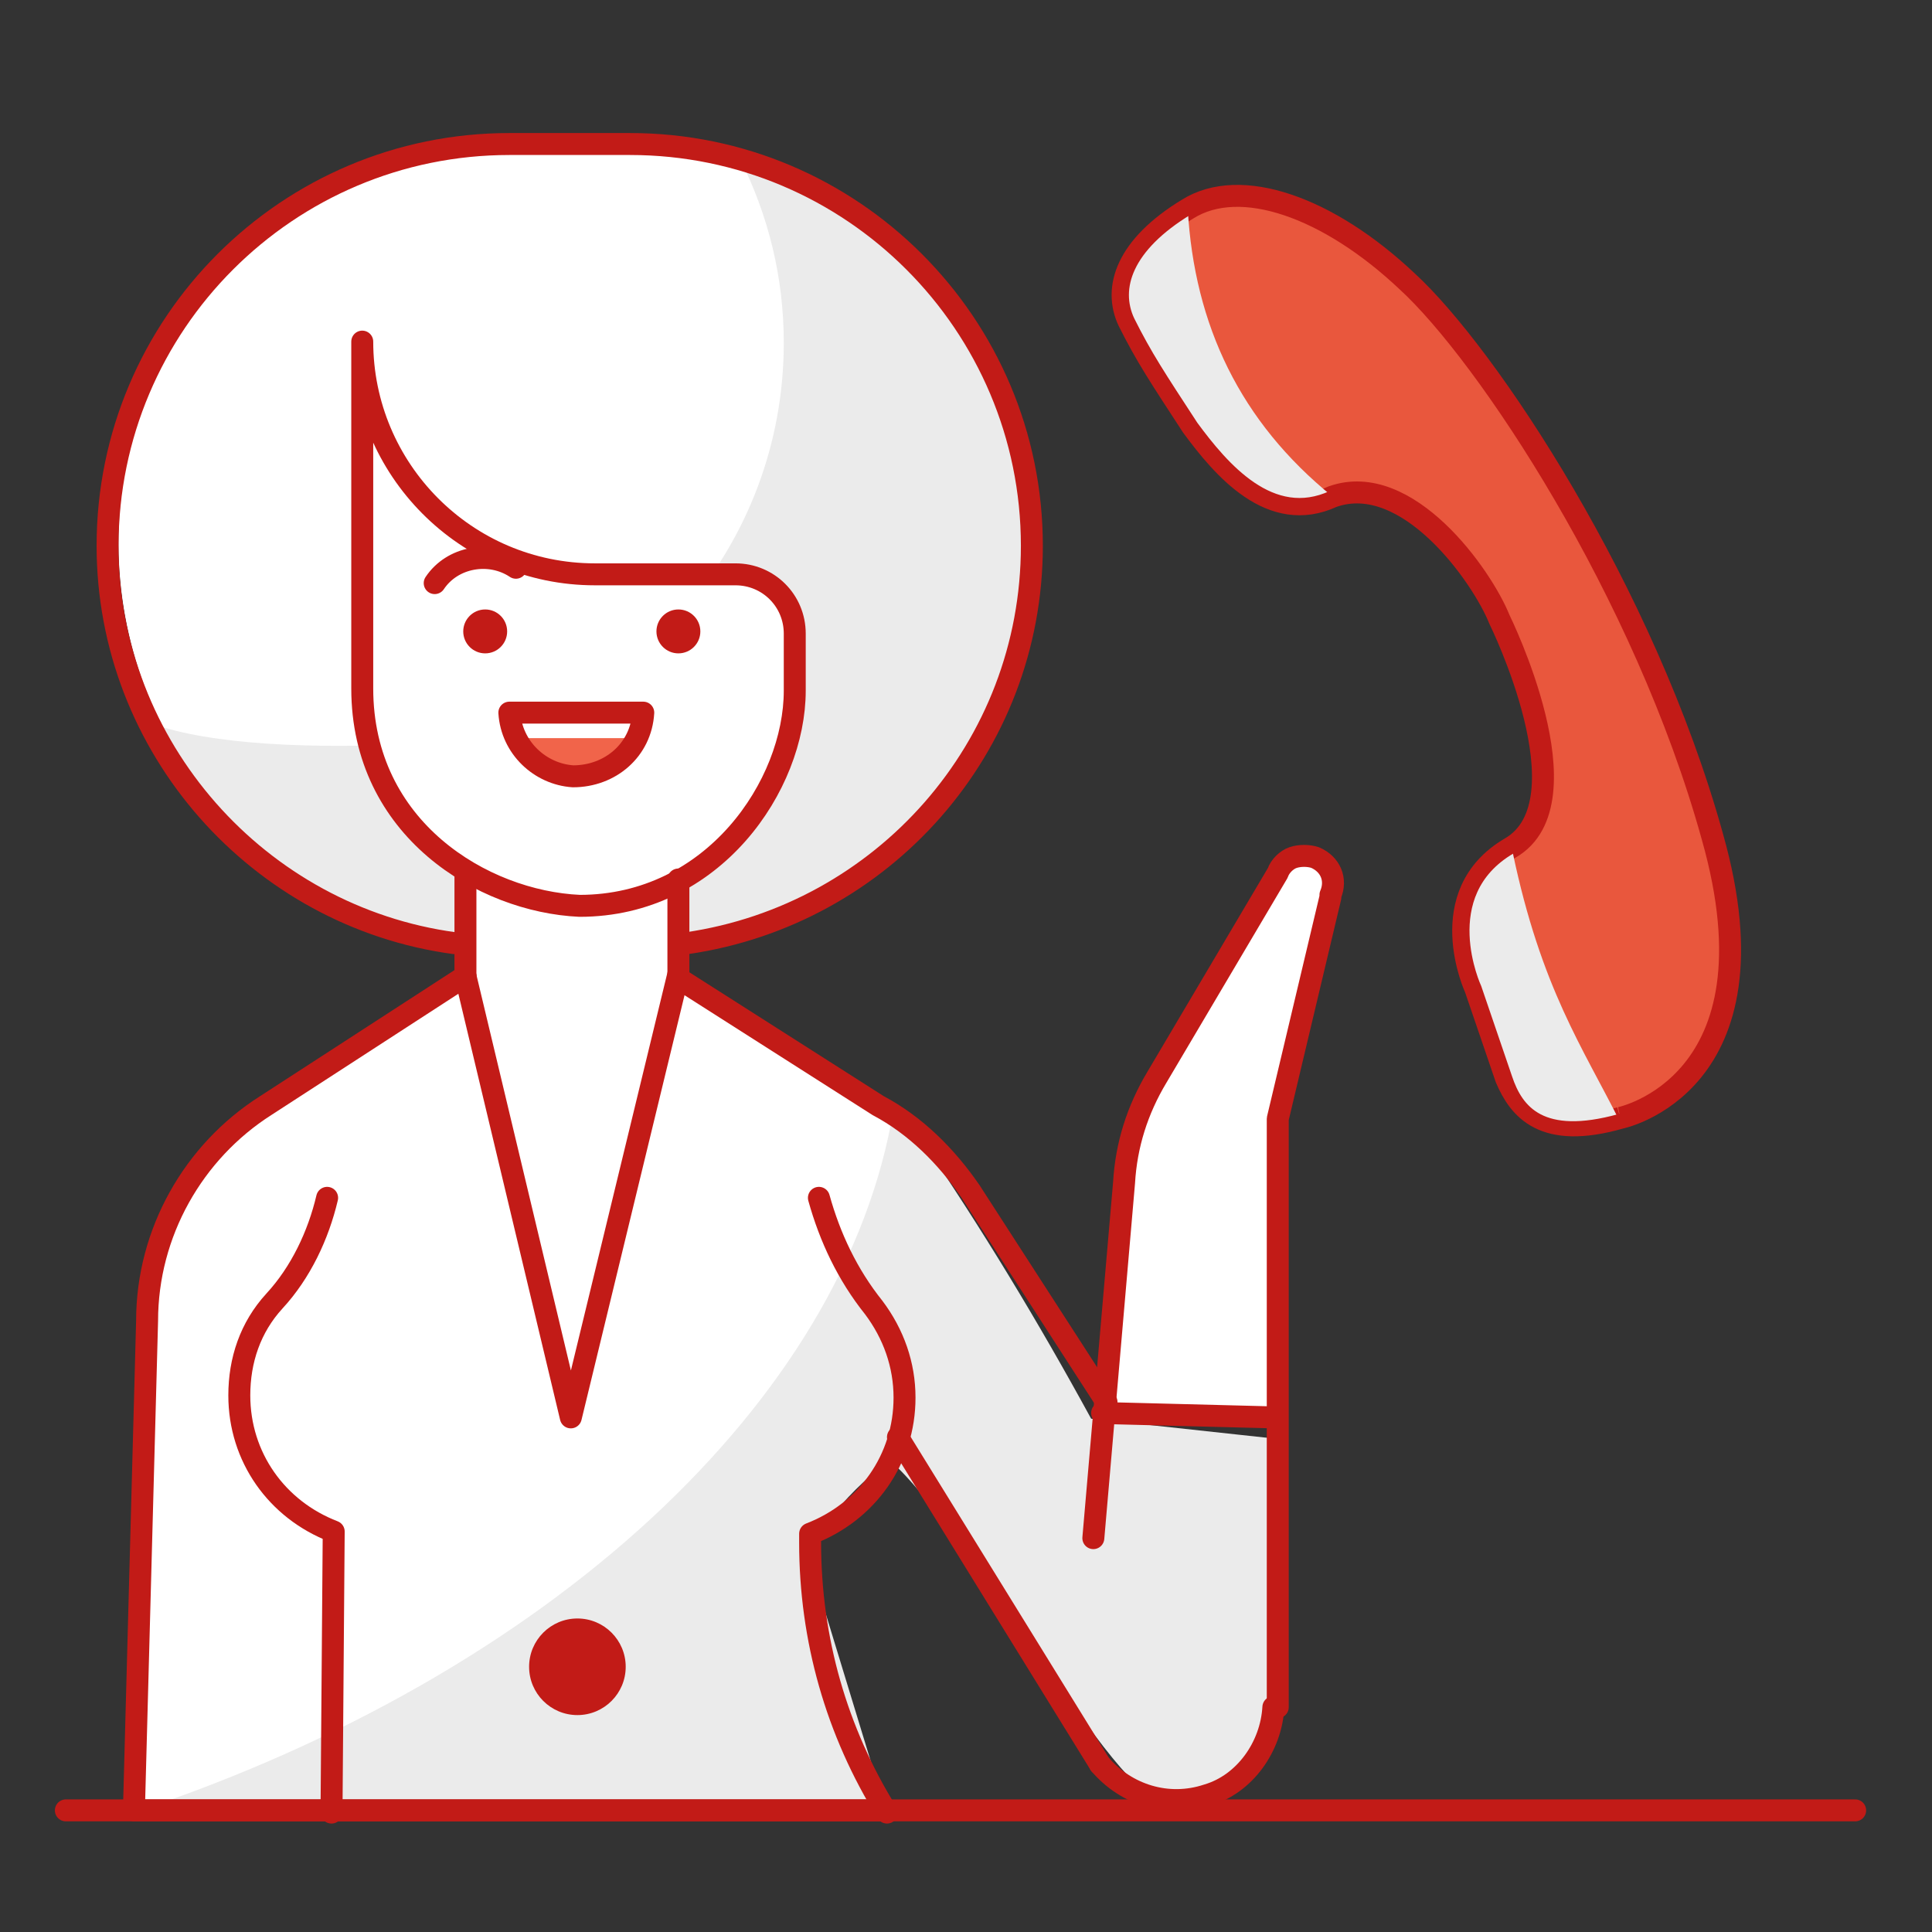 <?xml version="1.0" encoding="utf-8"?>
<!-- Generator: Adobe Illustrator 26.4.1, SVG Export Plug-In . SVG Version: 6.00 Build 0)  -->
<svg version="1.1" id="Layer_1" xmlns="http://www.w3.org/2000/svg" xmlns:xlink="http://www.w3.org/1999/xlink" x="0px" y="0px"
	 viewBox="0 0 88 88" style="enable-background:new 0 0 88 88;" xml:space="preserve">
<rect x="0" y="0" width="88" height="88" fill="#333333" stroke="none"/>
<style type="text/css">
	.st0{fill-rule:evenodd;clip-rule:evenodd;fill:#FFFFFF;fill-opacity:0;}
	.st1{fill:#EBEBEB;}
	.st2{fill:#FFFFFF;}
	.st3{fill:#C21B17;}
	.st4{fill:#F1644A;}
	.st5{fill:none;stroke:#C21B17;stroke-linecap:round;stroke-linejoin:round;}
	.st6{fill-rule:evenodd;clip-rule:evenodd;fill:#E9573D;stroke:#C21B17;}
	.st7{fill-rule:evenodd;clip-rule:evenodd;fill:#EBEBEB;}
	.st8{fill:none;stroke:#C21B17;stroke-width:0.575;}
</style>
<g id="Symbols">
	<g id="_x30_1_x5F_Basics_x2F_07_x5F_icons_x2F_05_x5F_illustrations_x5F_88x88_x2F_People_x2F_y22-agent-woman">
		<polygon id="BG" class="st0" points="0,88 88,88 88,0 0,0 		"/>
		<g id="Illustration-88px_People-y22-agent-woman" transform="translate(3, 6.42)">
			<g id="color_127_" transform="translate(2.4, 0)">
				<path id="Path_550_" class="st1" d="M15.2,36.4C6.4,35,0,27.3,0,18.3l0,0c0-4.9,1.9-9.5,5.3-13S13.3,0,18.1,0h5.1
					c9.9,0,18,8.2,18,18.3l0,0c0,9.2-6.7,17-15.7,18.2L15.2,36.4z"/>
				<path id="Path_549_" class="st2" d="M2,26.7c-1.3-2.6-2-5.5-2-8.4l0,0c0-4.9,1.9-9.5,5.3-13S13.3,0,18.1,0h5
					c1.8,0,3.6,0.3,5.2,0.8c1.3,2.6,2,5.4,2,8.4l0,0c0,9.2-6.7,17-15.7,18.2C9.8,27.7,5,27.6,2,26.7z"/>
				<path id="Path_00000023973094370613641080000003708737298188941967_" class="st1" d="M52.6,59.1l-8.3-0.9
					c-2.4-4.4-5-8.7-7.8-12.8c-2.1-2.5-8.4-5.6-9.4-6.2c-0.8-0.3-1.6-0.3-2.4,0l-4.2,17.2c0,0-3.5-18.4-4.9-17.8
					c-10.6,4-11.7,9.8-14,12.3c-0.8,0.9-1,17.1-1,25.3H35c-0.2-0.6-3.2-10.5-3.4-11.1c-0.3-2.2,3.5-5,3.5-5s1.1,0.6,5.4,6.8
					c0.6,0.8,1.2,1.8,2,2.9c5.9,8.9,6.1,6,8.8,4.8c1.3-0.6,1.6-4.1,1.7-7.6C53,63,52.6,59.1,52.6,59.1z"/>
				<polygon id="Path_548_" class="st2" points="25.5,29 15.9,29 15.9,38.1 20.6,56.3 25.5,38.5 				"/>
				<path id="Path_547_" class="st2" d="M44.8,58l0.9-10.5c0.1-1.7,0.6-3.3,1.5-4.8l5.5-9.3c0.1-0.3,0.4-0.6,0.7-0.7
					c0.3-0.1,0.7-0.1,1,0c0.7,0.3,1,1,0.7,1.7v0.1l-2.4,10.1c0,0.4,0,0.7,0,1.1v12.4L44.8,58z"/>
				<path id="Path_544_" class="st2" d="M20.9,34.8L20.9,34.8c-5.4,0-9.8-4.4-9.8-9.8V9.2c0,5.8,4.7,10.6,10.6,10.6H28
					c1.5,0,2.7,1.2,2.7,2.7V25c0,2.6-1,5.1-2.9,6.9C26,33.7,23.5,34.8,20.9,34.8L20.9,34.8c-2.2,0-4.4-0.8-6.1-2.2"/>
				<circle id="Oval_100_" class="st3" cx="20.9" cy="69.5" r="2.2"/>
				<path id="Path_00000042015428459558018010000010244583369216993447_" class="st4" d="M18.1,27.2c0.8,1.5,2.7,2.1,4.2,1.3
					c0.6-0.3,1-0.8,1.3-1.3H18.1z"/>
				<path id="Path_00000018205646466627956970000012446536710848792967_" class="st2" d="M15.7,38.5l5,19.6l4.8-19.6l9.8,5.6
					c-2.2,13.4-15.9,25.8-34.5,32c0,0-0.1-22.8,1.1-26.5C3,45.8,8.5,42.6,15.7,38.5z"/>
			</g>
			<g id="stroke_103_" transform="translate(0, 0.14)">
				<line id="Path_543_" class="st5" x1="0" y1="75.9" x2="81.5" y2="75.9"/>
				<path id="Rectangle_6_" class="st5" d="M17.7,36.4C8.8,35.2,1.9,27.5,1.9,18.3v0C1.9,8.2,10.1,0,20.2,0h5.5
					C35.8,0,44,8.2,44,18.3v0c0,9.2-6.8,16.8-15.7,18.1"/>
				<path id="Path_542_" class="st5" d="M47.4,57.3l-6.2-9.6c-1.1-1.6-2.5-3-4.2-3.9l-9.1-5.8"/>
				<path id="Path_541_" class="st5" d="M18.2,37.9l-9.1,5.9c-3.3,2.1-5.4,5.8-5.4,9.8L3.1,75.9h34.3"/>
				<path id="Path_540_" class="st5" d="M55,71.2c-0.1,1.8-1.3,3.5-3,4c-1.8,0.6-3.7,0-4.9-1.4"/>
				<path id="Path_536_" class="st5" d="M46.8,63.5l1.4-16.2c0.1-1.7,0.6-3.3,1.5-4.8l5.5-9.3c0.1-0.3,0.4-0.6,0.7-0.7
					c0.3-0.1,0.7-0.1,1,0c0.7,0.3,1,1,0.7,1.7v0.1l-2.4,10.1c0,0.4,0,0.7,0,1.1v25.7"/>
				<line id="Path_533_" class="st5" x1="47.1" y1="73.8" x2="37.9" y2="58.9"/>
				<path id="Path_531_" class="st5" d="M34.3,48c0.5,1.8,1.3,3.5,2.5,5c0.9,1.2,1.4,2.6,1.4,4.1c0,2.8-1.7,5.2-4.3,6.2v0.4
					c0,4.4,1.2,8.6,3.5,12.3l0,0"/>
				<path id="Path_530_" class="st5" d="M11.9,48c-0.4,1.7-1.2,3.4-2.4,4.7c-1.1,1.2-1.6,2.7-1.6,4.3c0,2.8,1.7,5.2,4.3,6.2
					l-0.1,12.8"/>
				<path id="Path_529_" class="st5" d="M13.5,24.8V9c0,5.8,4.7,10.6,10.6,10.6h6.4c1.5,0,2.7,1.2,2.7,2.7v2.6
					c0,4.3-3.7,9.8-9.8,9.8l0,0C19,34.5,13.5,31.2,13.5,24.8z"/>
				<line id="Path_525_" class="st5" x1="18.2" y1="33.2" x2="18.2" y2="37.9"/>
				<line id="Path_522_" class="st5" x1="27.9" y1="33.5" x2="27.9" y2="37.9"/>
				<line id="Path_520_" class="st5" x1="55" y1="58" x2="47.2" y2="57.8"/>
				<polyline id="Path_515_" class="st5" points="27.9,37.8 23,58 18.2,37.9 				"/>
				<circle id="Oval" class="st3" cx="19.1" cy="22.2" r="1"/>
				<circle id="Oval_00000011010710894701217260000011604692725045343112_" class="st3" cx="27.9" cy="22.2" r="1"/>
				<path id="Path_00000055696309659966553110000014990606331339446165_" class="st5" d="M16.8,20c0.8-1.2,2.5-1.5,3.7-0.7"/>
				<path id="Path_00000077300477036000818230000016387489936762622344_" class="st5" d="M26.3,25.9c-0.1,1.7-1.5,2.9-3.2,2.9
					c-1.5-0.1-2.8-1.3-2.9-2.9H26.3z"/>
			</g>
		</g>
	</g>
</g>
<g id="Symbols_00000167385776988566330220000009232232604656808372_">
	<g id="_x30_1_x5F_Basics_x2F_07_x5F_icons_x2F_05_x5F_illustrations_x5F_88x88_x2F_Status_x2F_w28-contact-neutral">
		<polygon id="BG_00000052814115678820636700000011170376764096045715_" class="st0" points="96.6,12.5 48.5,-3.1 32.9,45 81,60.7 
					"/>
		<g id="Illustration-88px_Status-w28-contact-neutral" transform="translate(12, 9.92)">
			<g id="color_78_" transform="translate(-0, -0)">
				<path id="color_82_" class="st6" d="M61.8,41c0,0,7.4-1.5,4.2-12.8C62.9,17,55.7,6.2,52.1,2.9c-3.6-3.4-7.6-4.8-10-3.3
					c-2.8,1.7-3.4,3.6-2.7,5.1c0.8,1.6,1.4,2.5,2.9,4.8c1.4,1.9,3.6,4.5,6.4,3.2c3.4-1.2,6.8,3.6,7.6,5.6c0,0,4.1,8.3,0.5,10.4
					c-3.6,2.1-1.6,6.4-1.6,6.4l1.4,4.1C57.2,40.6,58.3,42,61.8,41"/>
				<path id="color_81_" class="st7" d="M56.9,28.9c-3.6,2.2-1.6,6.4-1.6,6.4l1.4,4.1c0.5,1.4,1.6,2.8,5.1,1.8
					C60.1,37.8,58.2,35.1,56.9,28.9"/>
				<path id="color_80_" class="st7" d="M42.1-0.4c-2.8,1.7-3.4,3.6-2.7,5.1c0.8,1.6,1.4,2.5,2.9,4.8c1.4,1.9,3.6,4.5,6.4,3.2
					C44.5,9.3,42.4,4.9,42.1-0.4"/>
			</g>
			<path id="stroke_71_" class="st8" d="M61.8,41.1c0,0,7.4-1.5,4.2-12.8C62.8,17,55.7,6.3,52.1,2.9c-3.6-3.4-7.6-4.8-10-3.3
				c-2.8,1.7-3.4,3.6-2.7,5.1c0.8,1.6,1.4,2.5,2.9,4.8c1.4,1.9,3.6,4.5,6.4,3.2c3.4-1.2,6.8,3.6,7.6,5.6c0,0,4.1,8.3,0.5,10.4
				c-3.6,2.1-1.6,6.4-1.6,6.4l1.4,4.1C57.1,40.7,58.2,42.1,61.8,41.1z"/>
		</g>
	</g>
</g>
</svg>
